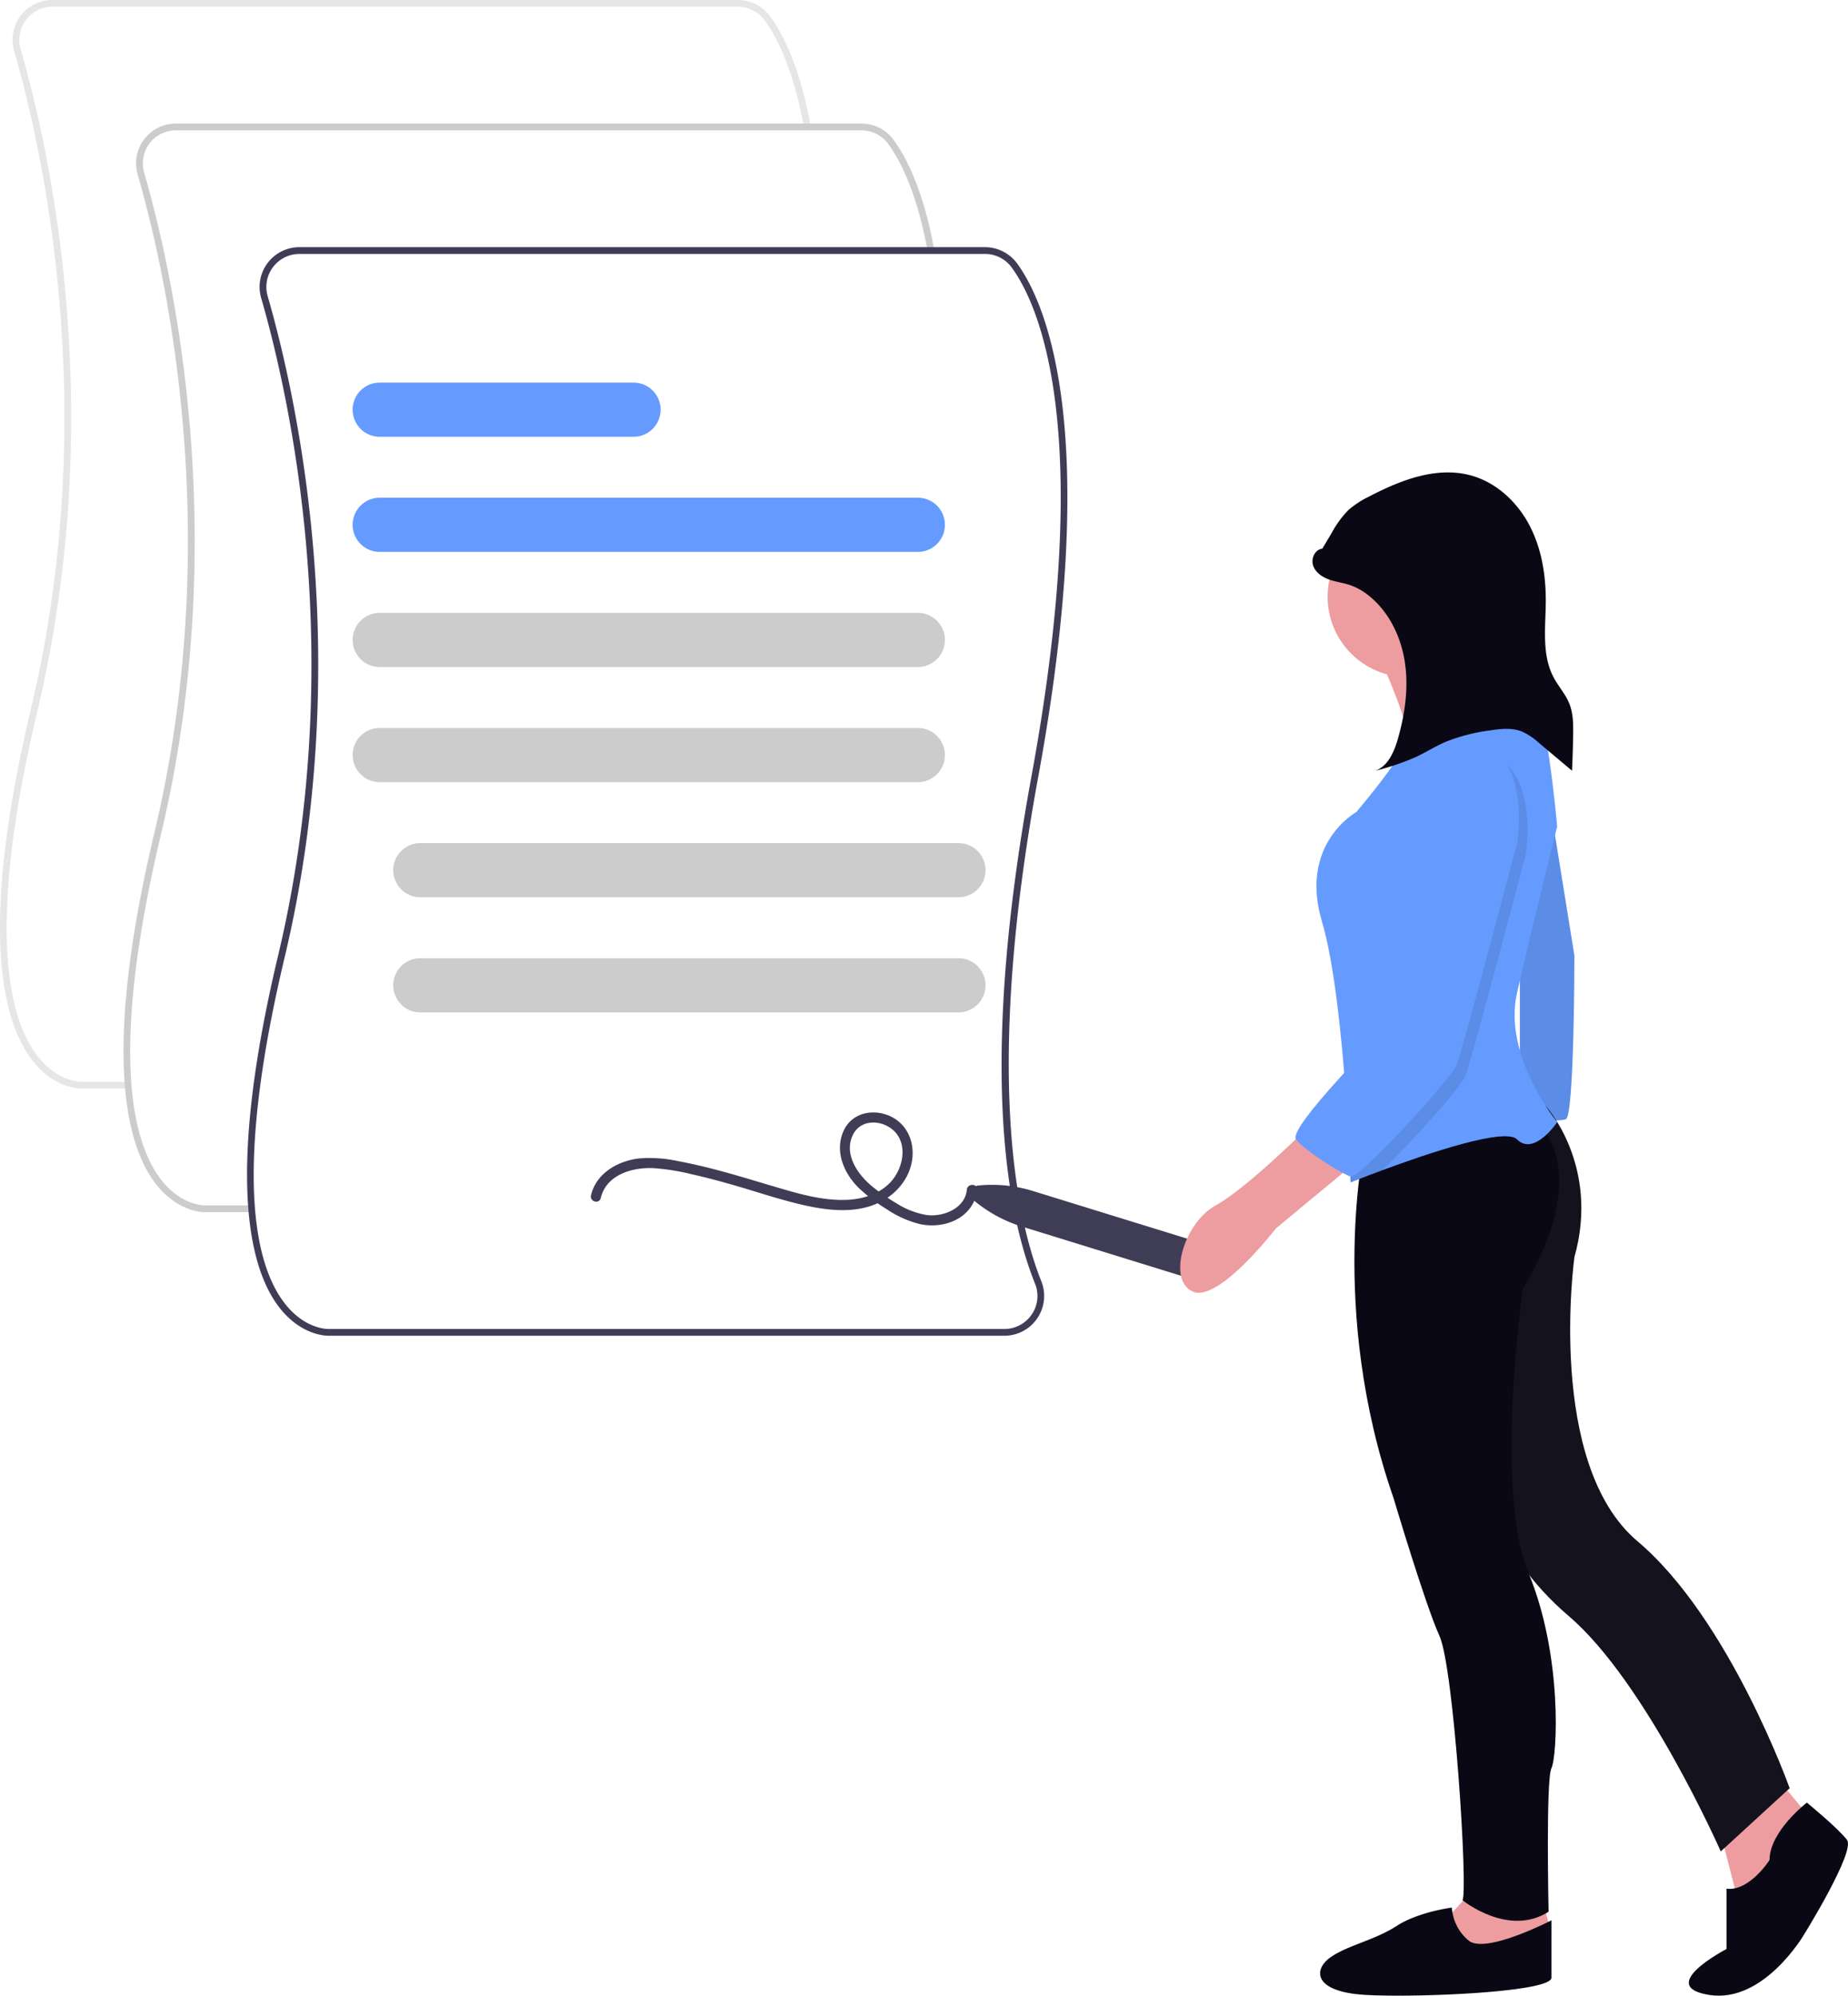 <svg xmlns="http://www.w3.org/2000/svg" width="741.366" height="800.257"><path fill="#e6e6e6" d="M32.712 436.511c.154 0 .251 0 .284-.006h18.417v-2.715H32.929c-.428.015-9.159.262-17.2-9.5-11.988-14.548-21.833-50.561-.654-139.514 28.478-119.61 4.726-225.278-6.808-265.158a13.241 13.241 0 0 1 12.74-16.906h275.04a13.3 13.3 0 0 1 10.725 5.462c4.886 6.721 11.591 19.633 15.787 42.979l2.672-.48c-4.287-23.854-11.21-37.145-16.263-44.1a16.023 16.023 0 0 0-12.922-6.578H21.004A15.957 15.957 0 0 0 5.656 20.374c11.474 39.672 35.1 144.793 6.774 263.775-21.477 90.2-11.152 127 1.291 141.98 8.207 9.882 17.25 10.382 18.991 10.382Z"/><path fill="#ccc" d="M82.268 486.068c.154 0 .251 0 .284-.006h18.417v-2.715H82.486c-.43.013-9.159.262-17.2-9.5-11.988-14.548-21.833-50.561-.654-139.514 28.478-119.61 4.726-225.278-6.808-265.158a13.241 13.241 0 0 1 12.74-16.906h275.04a13.3 13.3 0 0 1 10.726 5.459c4.886 6.721 11.591 19.633 15.787 42.979l2.673-.48c-4.287-23.854-11.21-37.145-16.263-44.1a16.023 16.023 0 0 0-12.922-6.578H70.561a15.957 15.957 0 0 0-15.348 20.382c11.474 39.672 35.1 144.793 6.774 263.775-21.477 90.2-11.152 127 1.291 141.98 8.207 9.882 17.25 10.382 18.99 10.382Z"/><path fill="#3f3d56" d="M131.825 535.626c.154 0 .251 0 .284-.006h270.8a15.953 15.953 0 0 0 14.838-21.862c-9.826-24.549-23.055-83.445-1.265-202.083 25.731-140.09 2.695-190.719-8.4-205.985a16.023 16.023 0 0 0-12.922-6.578H120.118a15.957 15.957 0 0 0-15.348 20.377c11.474 39.672 35.1 144.793 6.774 263.775-21.477 90.2-11.153 127 1.291 141.98 8.207 9.882 17.25 10.382 18.99 10.382Zm263.334-433.8a13.3 13.3 0 0 1 10.727 5.463c10.893 14.982 33.47 64.841 7.929 203.9-20.817 113.334-10.721 173.265 1.415 203.583a13.017 13.017 0 0 1-1.327 12.307 13.256 13.256 0 0 1-10.99 5.831h-270.87c-.428.021-9.159.263-17.2-9.5-11.988-14.548-21.833-50.561-.654-139.514 28.478-119.61 4.726-225.278-6.808-265.158a13.241 13.241 0 0 1 12.74-16.906Z"/><path fill="#659BFF" d="M368.211 221.309H152.332a10.862 10.862 0 1 1 0-21.724h215.879a10.862 10.862 0 1 1 0 21.724Z"/><path fill="#ccc" d="M368.211 267.472H152.332a10.862 10.862 0 1 1 0-21.724h215.879a10.862 10.862 0 1 1 0 21.724Zm0 46.163H152.332a10.862 10.862 0 1 1 0-21.724h215.879a10.862 10.862 0 1 1 0 21.724Zm16.292 46.162H168.624a10.862 10.862 0 1 1 0-21.724h215.879a10.862 10.862 0 1 1 0 21.724Zm0 46.163H168.624a10.862 10.862 0 1 1 0-21.724h215.879a10.862 10.862 0 1 1 0 21.724Z"/><path fill="#659BFF" d="M254.162 175.146h-101.83a10.862 10.862 0 1 1 0-21.724h101.83a10.862 10.862 0 0 1 0 21.724Z"/><path fill="#3f3d56" d="M241.012 480.392c2.192-9.28 12.488-12.322 20.907-11.982a89.24 89.24 0 0 1 15.764 2.495c5.409 1.21 10.766 2.643 16.1 4.163 9.774 2.787 19.446 6.158 29.381 8.337 8.271 1.814 17.258 2.878 25.506.374 7.928-2.408 14.654-8.318 16.812-16.489 2.033-7.7-.758-16.12-8.22-19.639-6.8-3.209-15.4-1.577-18.773 5.68-3.8 8.183 0 17.106 6.018 23.028a67.434 67.434 0 0 0 11.185 8.5 41.648 41.648 0 0 0 13.392 6c7.854 1.678 17.211-.794 21.261-8.3a14.025 14.025 0 0 0 1.591-5.481c.24-2.609-3.835-2.593-4.073 0-.687 7.472-9.437 10.971-15.981 10.152a32.483 32.483 0 0 1-12.39-4.809 72.6 72.6 0 0 1-10.262-7.241c-5.55-4.8-10.753-12.707-7.025-20.2 3.035-6.1 10.948-6.042 15.76-2.106 5.828 4.767 4.789 13.418.945 19.078-4.256 6.268-11.971 8.9-19.245 9.178-7.9.308-15.741-1.506-23.294-3.651-9.385-2.665-18.677-5.648-28.108-8.157-5.354-1.424-10.749-2.71-16.2-3.71a53.463 53.463 0 0 0-15.708-1.087c-8.5.982-17.175 5.929-19.268 14.791-.6 2.549 3.325 3.637 3.928 1.083Z"/><path fill="#3f3d56" d="M390.672 481.354a3.394 3.394 0 0 1 1.849-5.987 56.058 56.058 0 0 1 21.985 2.253l72.388 22.356a7.468 7.468 0 0 1-4.407 14.27L410.1 491.894a56.065 56.065 0 0 1-19.428-10.54Z"/><g transform="translate(473.454 189.438)"><path fill="#ed9da0" d="M79.865 74.025s14.391 30.509 12.089 39.719a25.214 25.214 0 0 0 1.727 16.693l26.479-1.152 24.753-23.6s-37.415-25.9-35.114-38.568-29.934 6.908-29.934 6.908Z"/><path fill="#659BFF" d="m146.639 122.378 11.512 71.38s0 64.471-3.454 65.623-18.42 0-18.42 0v-72.53l4.606-63.321Z"/><path d="m146.639 122.378 11.512 71.38s0 64.471-3.454 65.623-18.42 0-18.42 0v-72.53l4.606-63.321Z" opacity=".1"/><path fill="#ed9da0" d="m215.715 541.445 9.21 35.69 13.815-10.362 12.664-28.782-16.117-19.572Z"/><path fill="#090814" d="M251.405 533.385s-14.966 11.512-14.966 23.026c0 0-8.058 12.664-17.269 11.512V592.1s-28.782 14.966-6.908 18.42 37.992-24.177 37.992-24.177 20.723-33.387 17.269-37.992-16.118-14.966-16.118-14.966Zm-104.85-279.446s21.963 23.862 11.6 60.7c0 0-11.513 82.892 25.328 113.976s61.017 99.01 61.017 99.01l-27.631 25.328s-29.932-67.925-61.017-94.4-34.538-56.413-34.538-56.413V297.376l-5.759-43.752Z"/><path fill="#6f6f6f" d="M146.555 253.939s21.963 23.862 11.6 60.7c0 0-11.513 82.892 25.328 113.976s61.017 99.01 61.017 99.01l-27.631 25.328s-29.932-67.925-61.017-94.4-34.538-56.413-34.538-56.413V297.376l-5.759-43.752Z" opacity=".1"/><path fill="#ed9da0" d="m117.856 567.924-11.512 12.664 4.606 10.362 13.816 4.606 24.177-9.21-3.454-13.816Z"/><path fill="#090814" d="M148.941 580.587s-26.639 13.816-33.3 8.059A18.679 18.679 0 0 1 109 575.5s-13.338 1.634-22.218 7.386-19.808 7.752-26.639 12.664-6.66 13.815 14.43 14.966 74.367-1.152 74.367-6.908Z"/><path fill="#090814" d="M74.108 268.591S59.142 335.363 85.62 411.353c0 0 12.664 42.6 18.42 55.261s11.514 102.464 9.214 105.918c0 0 18.42 14.966 34.538 4.605 0 0-1.152-52.959 1.152-57.563s4.606-44.9-9.21-78.287-2.3-113.976-2.3-113.976 27.62-41.448 6.901-65.628Z"/><circle cx="32.236" cy="32.236" r="32.236" fill="#ed9da0" transform="translate(59.142 17.613)"/><path fill="#659BFF" d="M151.244 260.532s-9.21 13.816-16.118 6.908c-4.87-4.87-36.046 5.71-54.034 12.376-7.53 2.786-12.745 4.893-12.745 4.893s-.495-15.956-1.957-36.162c-1.681-23.187-4.628-51.993-9.556-68.6-9.21-31.085 13.816-43.749 13.816-43.749s19.573-23.024 18.425-26.479 51.807-20.723 51.807-20.723c5.756 1.152 10.362 52.959 10.362 52.959s-10.362 41.446-16.118 66.775 16.118 51.802 16.118 51.802Z"/><path fill="#ed9da0" d="M52.234 261.683s-25.328 25.328-37.992 32.236-19.572 29.932-9.21 34.538 33.387-25.328 33.387-25.328l33.387-27.631Z"/><path fill="#090814" d="M57.021 30.592c-2.945.262-4.628 3.971-3.677 6.771s3.682 4.631 6.472 5.609 5.773 1.314 8.566 2.284a25.211 25.211 0 0 1 7.614 4.422c7.957 6.517 12.67 16.447 14.169 26.623s0 20.6-2.823 30.493c-1.5 5.239-3.946 10.982-9.066 12.842a101.856 101.856 0 0 0 16.351-5.545c3.872-1.824 7.506-4.132 11.42-5.865a71.6 71.6 0 0 1 18.076-4.741c4.358-.68 8.965-1.2 13.058.448a26.249 26.249 0 0 1 6.844 4.615l13.168 11.063q.344-7.214.454-14.437c.064-4.185.048-8.491-1.495-12.381-1.523-3.842-4.414-6.973-6.348-10.624-4.787-9.038-3.227-19.917-3.138-30.14.092-10.585-1.611-21.374-6.511-30.757s-13.268-17.24-23.475-20.05c-13.756-3.79-28.259 1.846-40.9 8.455a37.1 37.1 0 0 0-8.248 5.369 40.087 40.087 0 0 0-6.706 9.143l-6.263 10.49"/><path d="M138.58 153.462s-21.874 82.892-24.176 88.649c-1.658 4.133-21.161 26.123-33.306 37.707-7.53 2.783-12.745 4.888-12.745 4.888s-.495-15.961-1.958-36.161c9.371-10.4 19.227-20.251 19.227-20.251s10.362-63.321 9.21-87.5 23.026-29.932 23.026-29.932c27.629 3.457 20.722 42.6 20.722 42.6Z" opacity=".1"/><path fill="#659BFF" d="M114.403 106.26s-24.177 5.756-23.026 29.932-9.21 87.5-9.21 87.5-39.143 39.143-35.69 43.749 18.252 13.658 21.79 14.888 40.382-39.07 42.682-44.824 24.177-88.648 24.177-88.648 6.907-39.143-20.723-42.597Z"/></g></svg>